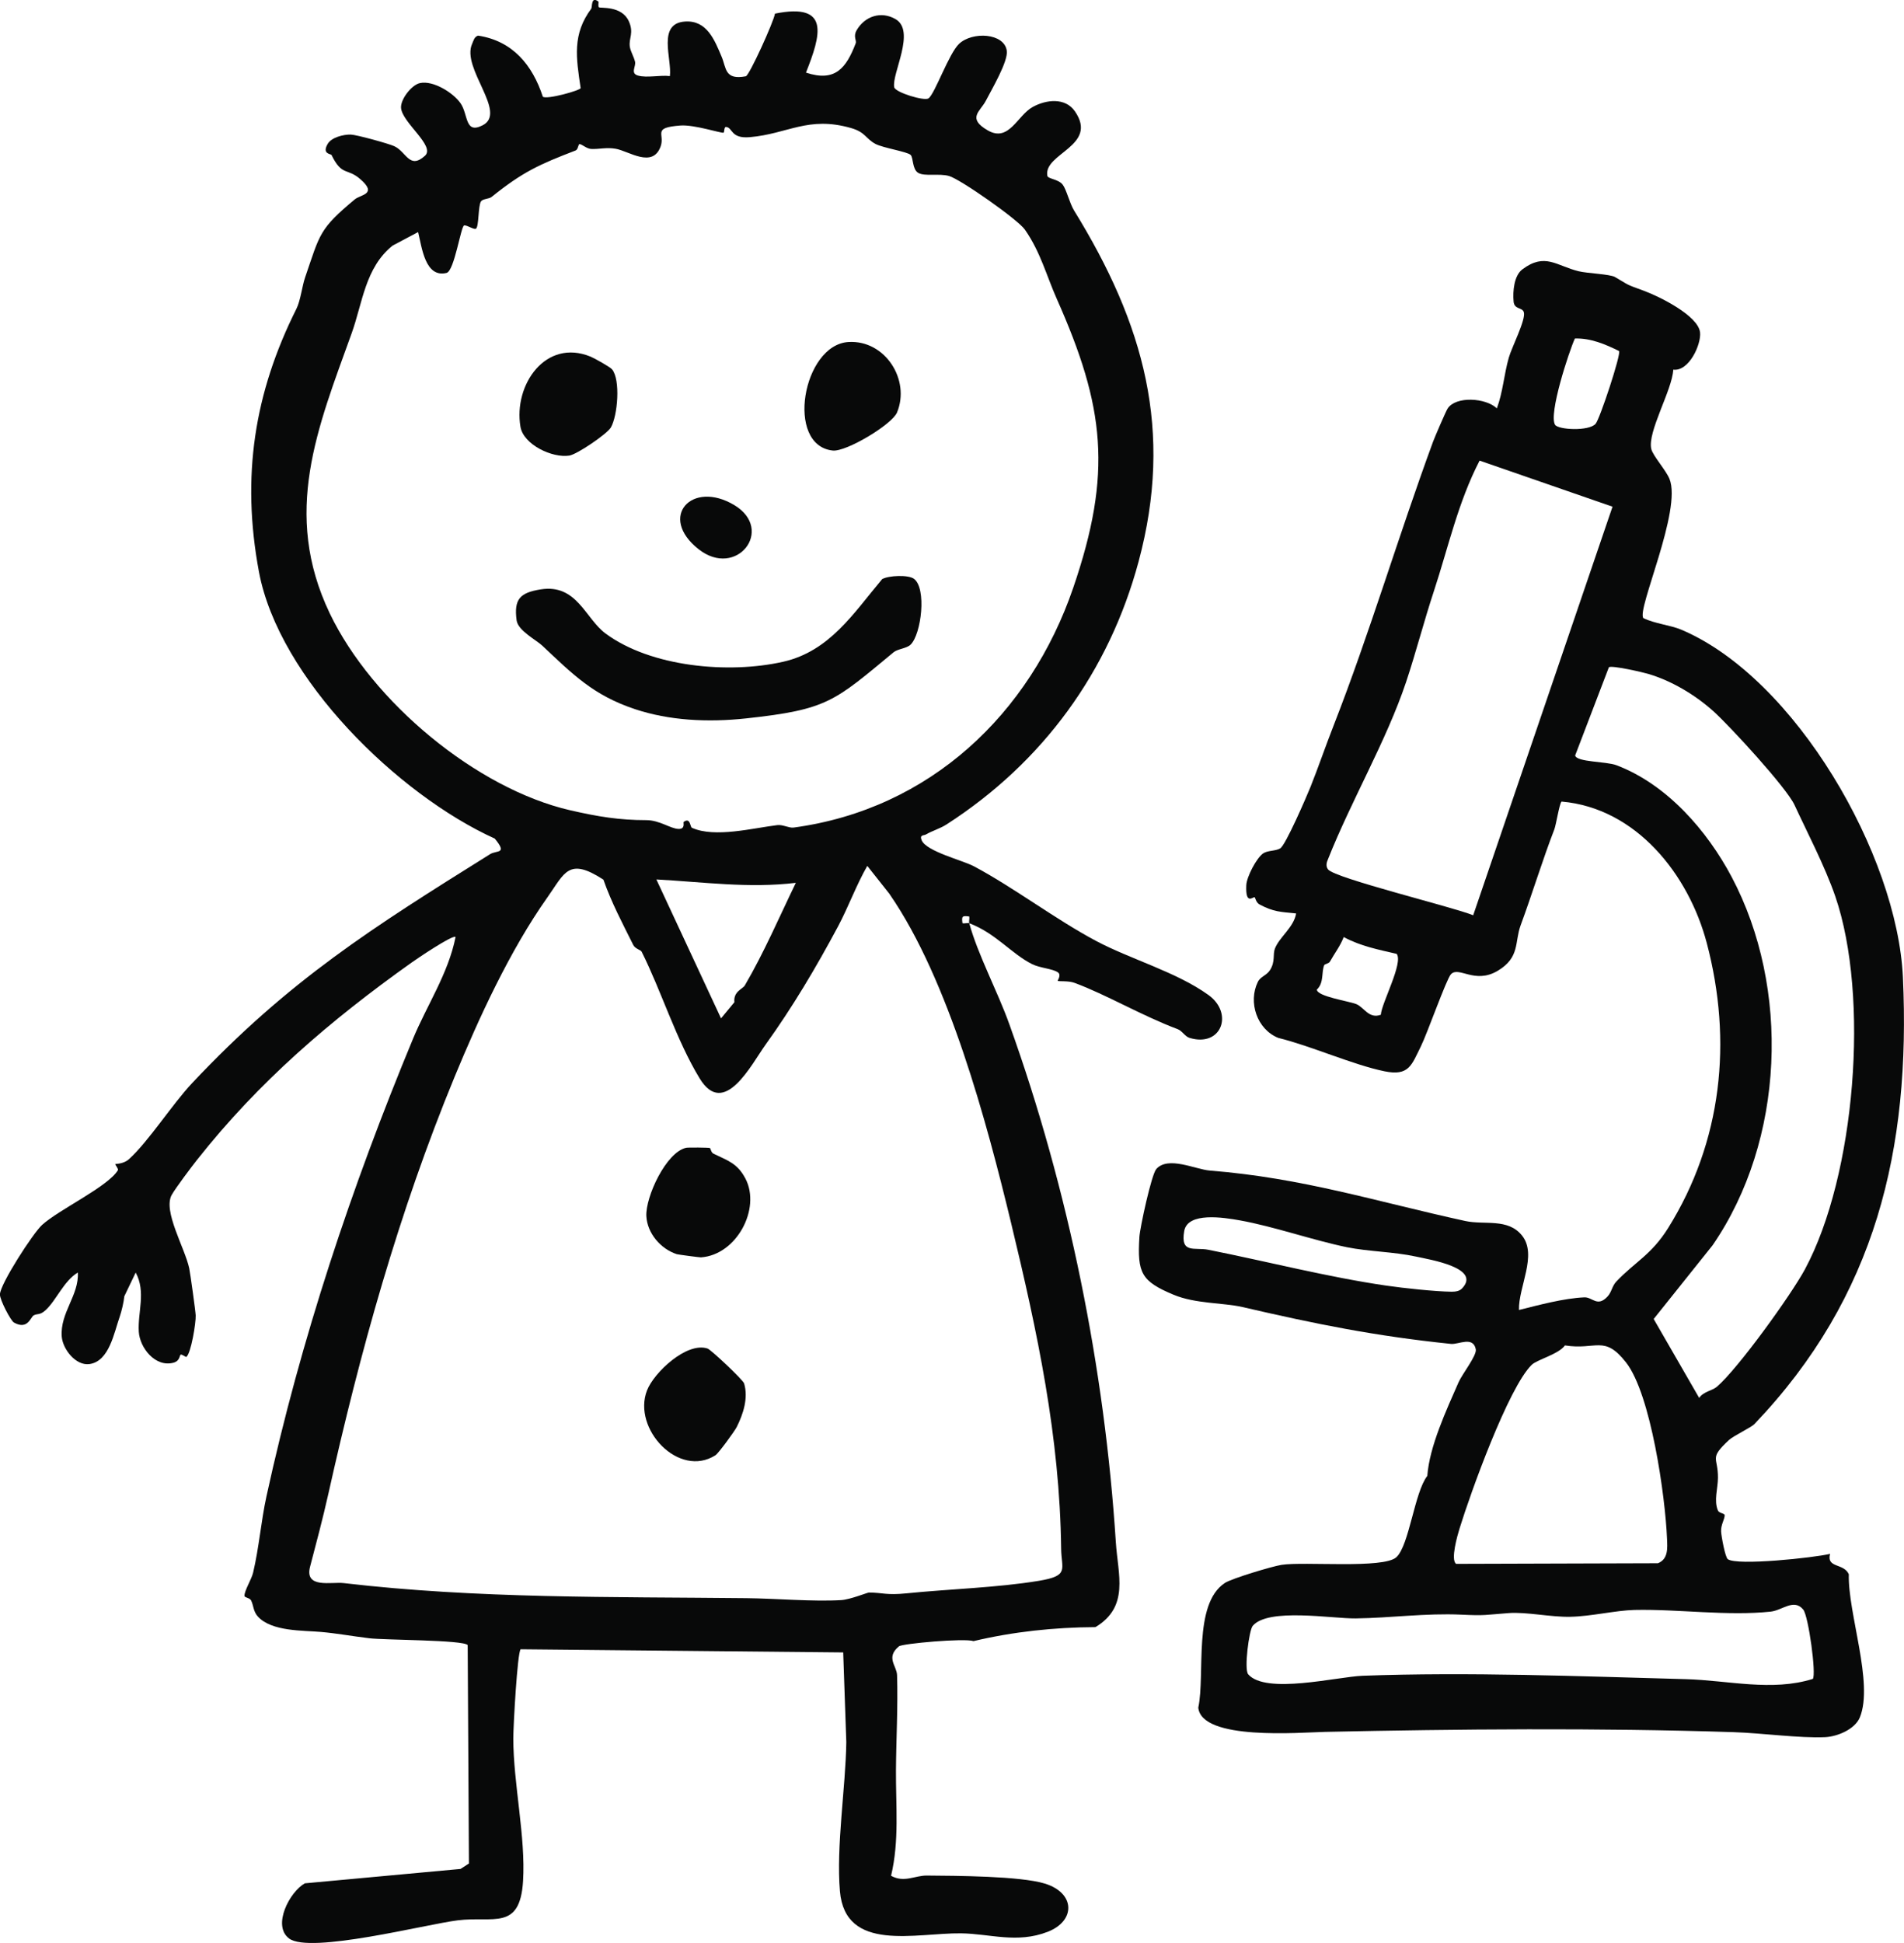 <svg width="49" height="50" viewBox="0 0 49 50" fill="none" xmlns="http://www.w3.org/2000/svg">
<g clip-path="url(#clip0_2963_375)">
<path d="M41.562 7.129C41.945 7.349 41.804 7.301 42.301 7.481C42.682 7.62 43.706 8.117 43.752 8.557C43.783 8.86 43.469 9.563 43.062 9.513C43.035 10.039 42.388 11.123 42.497 11.557C42.541 11.732 42.871 12.096 42.964 12.322C43.293 13.123 42.112 15.7 42.293 15.906C42.584 16.049 42.992 16.087 43.264 16.202C46.211 17.448 48.828 22.009 48.972 25.149C49.173 29.559 48.28 33.372 45.148 36.648C45.069 36.731 44.607 36.953 44.501 37.051C43.971 37.544 44.216 37.479 44.212 38.03C44.21 38.302 44.102 38.617 44.212 38.872C44.243 38.942 44.384 38.941 44.385 38.991C44.387 39.094 44.282 39.24 44.293 39.415C44.301 39.539 44.397 40.073 44.466 40.123C44.708 40.296 46.683 40.086 47.098 39.986C46.998 40.359 47.451 40.218 47.58 40.511C47.55 41.503 48.225 43.311 47.864 44.193C47.738 44.501 47.286 44.688 46.969 44.703C46.328 44.733 45.335 44.597 44.618 44.574C41.121 44.46 37.507 44.494 34.097 44.567C33.466 44.581 30.926 44.798 30.838 43.944C31.021 43.085 30.695 41.279 31.522 40.735C31.698 40.619 32.742 40.306 32.98 40.269C33.562 40.177 35.605 40.376 35.936 40.072C36.267 39.769 36.402 38.399 36.732 37.98C36.787 37.224 37.218 36.297 37.539 35.565C37.627 35.364 38.011 34.879 37.98 34.722C37.912 34.374 37.534 34.603 37.342 34.583C35.381 34.38 33.868 34.073 31.973 33.634C31.481 33.521 30.763 33.553 30.203 33.318C29.374 32.971 29.265 32.763 29.323 31.829C29.338 31.59 29.633 30.223 29.758 30.082C30.063 29.741 30.761 30.091 31.131 30.122C33.538 30.314 35.395 30.915 37.709 31.42C38.21 31.529 38.806 31.34 39.17 31.795C39.571 32.296 39.076 33.116 39.091 33.71C39.609 33.581 40.244 33.409 40.773 33.385C40.984 33.376 41.106 33.647 41.37 33.364C41.478 33.248 41.485 33.096 41.596 32.979C42.077 32.472 42.499 32.291 42.929 31.603C44.321 29.372 44.589 26.789 43.925 24.27C43.459 22.503 42.108 20.793 40.188 20.627C40.133 20.668 40.047 21.224 40.001 21.343C39.7 22.121 39.431 23.006 39.133 23.814C38.975 24.243 39.122 24.638 38.542 24.983C37.949 25.335 37.542 24.853 37.339 25.072C37.225 25.193 36.728 26.601 36.568 26.923C36.327 27.406 36.264 27.697 35.632 27.568C34.821 27.402 33.737 26.914 32.898 26.709C32.348 26.489 32.117 25.791 32.37 25.269C32.439 25.127 32.595 25.104 32.684 24.964C32.827 24.737 32.749 24.563 32.812 24.405C32.93 24.11 33.297 23.862 33.356 23.506C32.956 23.465 32.776 23.468 32.412 23.273C32.324 23.226 32.304 23.097 32.289 23.09C32.247 23.07 32.049 23.305 32.074 22.777C32.085 22.558 32.339 22.077 32.507 21.961C32.622 21.881 32.822 21.904 32.946 21.832C33.084 21.753 33.619 20.514 33.725 20.252C33.931 19.737 34.1 19.235 34.322 18.667C35.248 16.299 35.983 13.806 36.882 11.361C36.931 11.231 37.206 10.59 37.256 10.512C37.467 10.187 38.241 10.236 38.522 10.509C38.68 10.082 38.705 9.64 38.83 9.201C38.907 8.931 39.274 8.223 39.216 8.033C39.177 7.904 38.971 7.969 38.953 7.76C38.929 7.497 38.963 7.093 39.179 6.931C39.76 6.495 40.054 6.838 40.622 6.979C40.849 7.036 41.43 7.052 41.566 7.13L41.562 7.129ZM41.667 9.033C41.313 8.859 40.939 8.698 40.53 8.711C40.372 9.061 39.85 10.658 40.02 10.931C40.101 11.06 40.891 11.103 41.064 10.905C41.171 10.784 41.724 9.113 41.667 9.033ZM41.497 13.038L38.078 11.853C37.523 12.924 37.271 14.091 36.9 15.217C36.644 15.992 36.442 16.784 36.184 17.557C35.681 19.058 34.769 20.614 34.179 22.104C34.139 22.191 34.113 22.291 34.179 22.374C34.36 22.603 37.404 23.342 37.913 23.553L41.499 13.038H41.497ZM42.428 17.344C42.274 17.298 41.475 17.115 41.405 17.171L40.537 19.441C40.579 19.616 41.332 19.59 41.601 19.692C42.898 20.184 43.932 21.373 44.564 22.565C46.077 25.419 45.935 29.339 44.074 32.045L42.558 33.942L43.729 35.973C43.835 35.81 44.064 35.788 44.184 35.686C44.726 35.223 46.095 33.323 46.449 32.666C47.752 30.243 48.116 25.643 47.232 23.067C46.965 22.288 46.481 21.364 46.183 20.716C45.978 20.271 44.519 18.683 44.092 18.3C43.6 17.859 42.993 17.512 42.428 17.345L42.428 17.344ZM35.536 26.113C35.557 25.806 36.12 24.777 35.944 24.546C35.472 24.436 35.013 24.348 34.581 24.113C34.495 24.34 34.344 24.534 34.226 24.746C34.197 24.797 34.093 24.807 34.08 24.835C34.002 25.014 34.08 25.289 33.889 25.466C33.9 25.645 34.714 25.761 34.905 25.839C35.107 25.921 35.227 26.226 35.536 26.113L35.536 26.113ZM37.62 33.162C38.142 32.627 36.795 32.414 36.437 32.335C35.874 32.212 35.207 32.206 34.663 32.095C33.785 31.914 32.769 31.557 31.903 31.403C31.499 31.331 30.563 31.18 30.476 31.679C30.373 32.273 30.744 32.091 31.094 32.16C32.589 32.457 34.184 32.867 35.683 33.084C36.114 33.147 36.932 33.235 37.355 33.24C37.446 33.24 37.553 33.23 37.62 33.161L37.62 33.162ZM37.474 40.243L42.668 40.227C42.935 40.119 42.912 39.843 42.901 39.592C42.857 38.513 42.487 35.875 41.845 35.058C41.282 34.341 41.084 34.749 40.274 34.622C40.108 34.853 39.552 34.987 39.416 35.124C38.815 35.718 37.844 38.416 37.561 39.337C37.509 39.504 37.325 40.142 37.474 40.243ZM46.653 43.204C46.748 43.096 46.542 41.585 46.407 41.42C46.167 41.127 45.868 41.44 45.571 41.472C44.463 41.591 43.189 41.404 42.065 41.429C41.573 41.441 40.954 41.594 40.413 41.605C39.917 41.617 39.282 41.475 38.823 41.51C38.205 41.556 38.232 41.58 37.605 41.55C36.694 41.508 35.793 41.635 34.89 41.647C34.286 41.655 32.632 41.367 32.238 41.84C32.145 41.952 32.013 42.956 32.122 43.084C32.574 43.611 34.413 43.148 35.065 43.123C37.797 43.022 40.652 43.136 43.385 43.21C44.472 43.24 45.598 43.534 46.653 43.204Z" fill="#080909"/>
<path d="M24.946 23.764C25.166 24.569 25.671 25.505 25.976 26.358C27.509 30.628 28.43 35.234 28.716 39.682C28.77 40.524 29.071 41.341 28.192 41.871C27.132 41.877 26.085 41.987 25.054 42.231C24.822 42.151 23.221 42.294 23.135 42.365C22.788 42.652 23.078 42.867 23.086 43.104C23.112 43.906 23.062 44.79 23.058 45.554C23.052 46.462 23.147 47.37 22.932 48.27C23.27 48.457 23.545 48.261 23.852 48.264C24.595 48.27 26.256 48.275 26.891 48.471C27.678 48.715 27.685 49.432 26.962 49.712C26.17 50.019 25.477 49.76 24.731 49.751C23.572 49.736 21.753 50.255 21.616 48.668C21.516 47.519 21.763 45.994 21.78 44.83L21.7 42.522L13.399 42.441C13.315 42.519 13.21 44.405 13.21 44.735C13.21 45.894 13.532 47.274 13.461 48.409C13.38 49.694 12.695 49.302 11.78 49.416C10.956 49.519 7.974 50.287 7.439 49.883C7 49.551 7.452 48.686 7.845 48.464L11.852 48.094L12.068 47.954L12.036 42.334C11.935 42.198 9.888 42.206 9.499 42.157C9.054 42.103 8.676 42.032 8.26 41.995C7.789 41.954 6.999 41.986 6.641 41.604C6.515 41.469 6.529 41.321 6.463 41.186C6.429 41.115 6.294 41.115 6.292 41.067C6.287 40.933 6.472 40.646 6.514 40.469C6.667 39.823 6.718 39.145 6.858 38.503C7.739 34.467 9.049 30.538 10.63 26.728C10.99 25.861 11.537 25.052 11.724 24.112C11.658 24.042 10.717 24.681 10.591 24.771C8.507 26.253 6.662 27.831 5.07 29.848C4.925 30.031 4.516 30.574 4.419 30.749C4.188 31.163 4.759 32.115 4.87 32.639C4.897 32.767 5.032 33.741 5.036 33.85C5.044 34.039 4.918 34.817 4.797 34.917C4.782 34.929 4.678 34.842 4.649 34.86C4.618 34.88 4.632 35.022 4.464 35.067C3.994 35.192 3.598 34.681 3.572 34.272C3.541 33.761 3.762 33.249 3.492 32.747L3.199 33.358C3.187 33.499 3.128 33.748 3.083 33.876C2.934 34.296 2.813 35.03 2.303 35.102C1.948 35.151 1.614 34.715 1.589 34.395C1.543 33.781 2.037 33.331 2.003 32.746C1.643 32.961 1.448 33.462 1.174 33.714C1.025 33.851 0.961 33.796 0.865 33.85C0.788 33.894 0.713 34.233 0.359 34.033C0.275 33.986 -0.005 33.449 -0.002 33.309C0.005 33.041 0.846 31.739 1.082 31.522C1.517 31.125 2.779 30.538 3.035 30.112C3.054 30.08 2.958 29.966 2.966 29.958C2.98 29.945 3.175 29.959 3.32 29.828C3.819 29.378 4.43 28.419 4.945 27.871C7.441 25.217 9.596 23.866 12.61 21.982C12.785 21.872 13.069 21.988 12.732 21.579C10.247 20.453 7.178 17.461 6.664 14.715C6.205 12.257 6.547 10.106 7.627 7.95C7.735 7.734 7.776 7.358 7.852 7.139C8.238 6.016 8.208 5.9 9.129 5.132C9.284 5.003 9.72 5.002 9.276 4.613C8.929 4.309 8.805 4.547 8.531 3.987C8.518 3.96 8.275 3.965 8.436 3.699C8.535 3.534 8.84 3.458 9.028 3.463C9.177 3.468 9.996 3.693 10.147 3.762C10.458 3.905 10.537 4.371 10.937 4.008C11.211 3.758 10.355 3.162 10.321 2.779C10.302 2.56 10.592 2.183 10.808 2.138C11.149 2.064 11.665 2.387 11.852 2.657C12.055 2.947 11.957 3.464 12.423 3.223C13.064 2.893 11.864 1.755 12.151 1.126C12.188 1.045 12.203 0.949 12.303 0.917C13.193 1.051 13.703 1.674 13.97 2.489C14.071 2.569 14.938 2.326 14.943 2.267C14.826 1.478 14.726 0.883 15.216 0.223C15.245 0.182 15.207 -0.111 15.4 0.041C15.414 0.052 15.382 0.159 15.415 0.188C15.448 0.218 15.998 0.139 16.182 0.545C16.32 0.848 16.179 0.98 16.208 1.196C16.224 1.319 16.309 1.449 16.343 1.588C16.372 1.711 16.214 1.887 16.42 1.945C16.652 2.01 16.99 1.927 17.24 1.958C17.295 1.511 16.905 0.599 17.633 0.554C18.193 0.519 18.391 1.032 18.572 1.461C18.694 1.75 18.645 2.067 19.194 1.963C19.282 1.947 19.912 0.561 19.944 0.351C21.38 0.06 21.122 0.908 20.742 1.869C21.496 2.118 21.777 1.753 22.023 1.111C22.049 1.041 21.951 0.942 22.046 0.778C22.255 0.419 22.671 0.276 23.045 0.491C23.579 0.797 22.944 1.897 23.013 2.245C23.039 2.378 23.789 2.608 23.896 2.531C24.058 2.416 24.419 1.376 24.682 1.128C25.024 0.805 25.847 0.848 25.91 1.307C25.948 1.582 25.517 2.309 25.369 2.596C25.228 2.867 24.877 3.043 25.422 3.356C25.966 3.669 26.18 2.972 26.577 2.753C26.918 2.564 27.414 2.5 27.665 2.867C28.275 3.757 26.854 3.944 26.953 4.521C26.967 4.608 27.232 4.604 27.348 4.751C27.444 4.873 27.525 5.227 27.642 5.418C29.442 8.337 30.208 11.081 29.302 14.451C28.542 17.276 26.843 19.616 24.36 21.215C24.195 21.322 23.991 21.379 23.83 21.473C23.777 21.505 23.658 21.475 23.719 21.622C23.838 21.91 24.775 22.139 25.061 22.291C26.078 22.831 27.17 23.662 28.209 24.214C29.095 24.685 30.282 25.014 31.102 25.606C31.755 26.078 31.434 26.959 30.61 26.707C30.497 26.672 30.422 26.527 30.309 26.484C29.373 26.132 28.473 25.595 27.652 25.292C27.496 25.234 27.255 25.261 27.22 25.241C27.21 25.236 27.321 25.092 27.228 25.024C27.094 24.926 26.765 24.913 26.559 24.809C26.03 24.544 25.62 24.011 24.944 23.758C24.931 23.712 24.955 23.64 24.944 23.584C24.761 23.56 24.745 23.576 24.77 23.758C24.823 23.771 24.904 23.743 24.945 23.758L24.946 23.764ZM18.623 3.414C18.571 3.438 17.869 3.202 17.509 3.23C16.771 3.287 17.118 3.44 17.002 3.767C16.796 4.341 16.18 3.886 15.844 3.828C15.601 3.786 15.422 3.843 15.214 3.833C15.097 3.827 14.986 3.717 14.917 3.708C14.879 3.702 14.883 3.846 14.812 3.873C13.876 4.232 13.449 4.426 12.654 5.066C12.583 5.124 12.428 5.112 12.379 5.182C12.302 5.292 12.328 5.833 12.249 5.885C12.2 5.918 12.016 5.789 11.946 5.8C11.861 5.813 11.695 6.973 11.492 7.023C10.941 7.157 10.858 6.368 10.76 5.972L10.104 6.32C9.397 6.887 9.332 7.794 9.048 8.582C8.173 11.012 7.253 13.201 8.486 15.783C9.577 18.064 12.269 20.298 14.675 20.851C15.388 21.015 15.941 21.105 16.632 21.105C16.978 21.105 17.252 21.325 17.462 21.331C17.648 21.336 17.575 21.166 17.594 21.151C17.77 21.023 17.756 21.279 17.807 21.302C18.396 21.567 19.376 21.309 20.003 21.233C20.147 21.215 20.305 21.312 20.425 21.296C23.934 20.822 26.509 18.367 27.618 15.131C28.634 12.167 28.43 10.469 27.198 7.694C26.932 7.097 26.778 6.484 26.376 5.909C26.195 5.649 24.719 4.614 24.424 4.529C24.168 4.456 23.796 4.547 23.63 4.448C23.475 4.355 23.507 4.058 23.436 3.987C23.35 3.903 22.722 3.806 22.531 3.704C22.272 3.565 22.277 3.402 21.899 3.294C20.796 2.978 20.276 3.446 19.294 3.53C18.794 3.572 18.861 3.279 18.684 3.267C18.63 3.264 18.645 3.402 18.622 3.414H18.623ZM22.898 23.012L22.32 22.282C22.034 22.78 21.835 23.337 21.566 23.842C21.001 24.899 20.391 25.925 19.707 26.875C19.34 27.383 18.639 28.79 18.006 27.751C17.403 26.761 17.017 25.495 16.512 24.489C16.489 24.443 16.349 24.419 16.297 24.317C16.023 23.768 15.732 23.217 15.529 22.636C14.629 22.051 14.534 22.462 14.089 23.09C13.121 24.458 12.321 26.203 11.699 27.711C10.259 31.203 9.265 34.788 8.45 38.443C8.312 39.06 8.131 39.743 7.98 40.316C7.83 40.888 8.535 40.701 8.844 40.738C12.281 41.141 15.748 41.089 19.208 41.126C19.973 41.134 20.917 41.219 21.648 41.176C21.881 41.162 22.322 40.981 22.363 40.981C22.727 40.984 22.809 41.054 23.326 41.002C24.444 40.889 25.661 40.857 26.733 40.68C27.529 40.548 27.316 40.389 27.309 39.853C27.273 36.967 26.702 34.296 26.019 31.464C25.396 28.884 24.418 25.218 22.898 23.015V23.012ZM20.481 22.718C19.274 22.864 18.094 22.696 16.892 22.631L18.556 26.206L18.9 25.79C18.869 25.513 19.115 25.45 19.167 25.36C19.66 24.519 20.056 23.595 20.481 22.718Z" fill="#080909"/>
<path d="M18.268 29.542C18.291 29.552 18.297 29.656 18.361 29.687C18.715 29.863 18.973 29.925 19.185 30.331C19.587 31.101 18.959 32.293 18.038 32.356C18.006 32.358 17.448 32.284 17.418 32.274C17.003 32.14 16.657 31.736 16.634 31.295C16.61 30.804 17.139 29.651 17.659 29.536C17.707 29.525 18.24 29.529 18.268 29.542Z" fill="#080909"/>
<path d="M18.957 36.726C18.906 36.828 18.492 37.397 18.414 37.447C17.472 38.051 16.267 36.768 16.651 35.78C16.828 35.323 17.67 34.524 18.209 34.702C18.297 34.731 19.122 35.507 19.15 35.6C19.263 35.978 19.126 36.392 18.957 36.727V36.726Z" fill="#080909"/>
<path d="M23.519 14.893C23.852 15.136 23.712 16.317 23.435 16.588C23.336 16.687 23.101 16.698 22.998 16.784C21.468 18.05 21.307 18.258 19.209 18.486C18.2 18.596 17.212 18.538 16.345 18.25C15.268 17.892 14.749 17.36 13.956 16.615C13.799 16.467 13.33 16.228 13.295 15.963C13.223 15.421 13.379 15.252 13.913 15.167C14.846 15.019 15.059 15.913 15.584 16.302C16.75 17.165 18.75 17.347 20.155 17.029C21.353 16.758 21.968 15.776 22.703 14.902C22.872 14.808 23.375 14.787 23.52 14.894L23.519 14.893Z" fill="#080909"/>
<path d="M15.721 11C15.626 11.165 14.851 11.693 14.651 11.724C14.217 11.792 13.472 11.444 13.394 10.982C13.211 9.904 14.043 8.703 15.198 9.177C15.298 9.218 15.704 9.445 15.752 9.505C15.973 9.777 15.896 10.696 15.721 11Z" fill="#080909"/>
<path d="M21.836 8.801C22.776 8.744 23.435 9.773 23.085 10.615C22.957 10.923 21.78 11.63 21.432 11.594C20.202 11.464 20.657 8.872 21.836 8.801Z" fill="#080909"/>
<path d="M17.977 14.132C16.925 13.301 17.808 12.342 18.899 12.999C19.945 13.63 18.956 14.903 17.977 14.132Z" fill="#080909"/>
</g>
<defs>
<clipPath id="clip0_2963_375">
<rect width="49" height="50" fill="white"/>
</clipPath>
</defs>
</svg>
